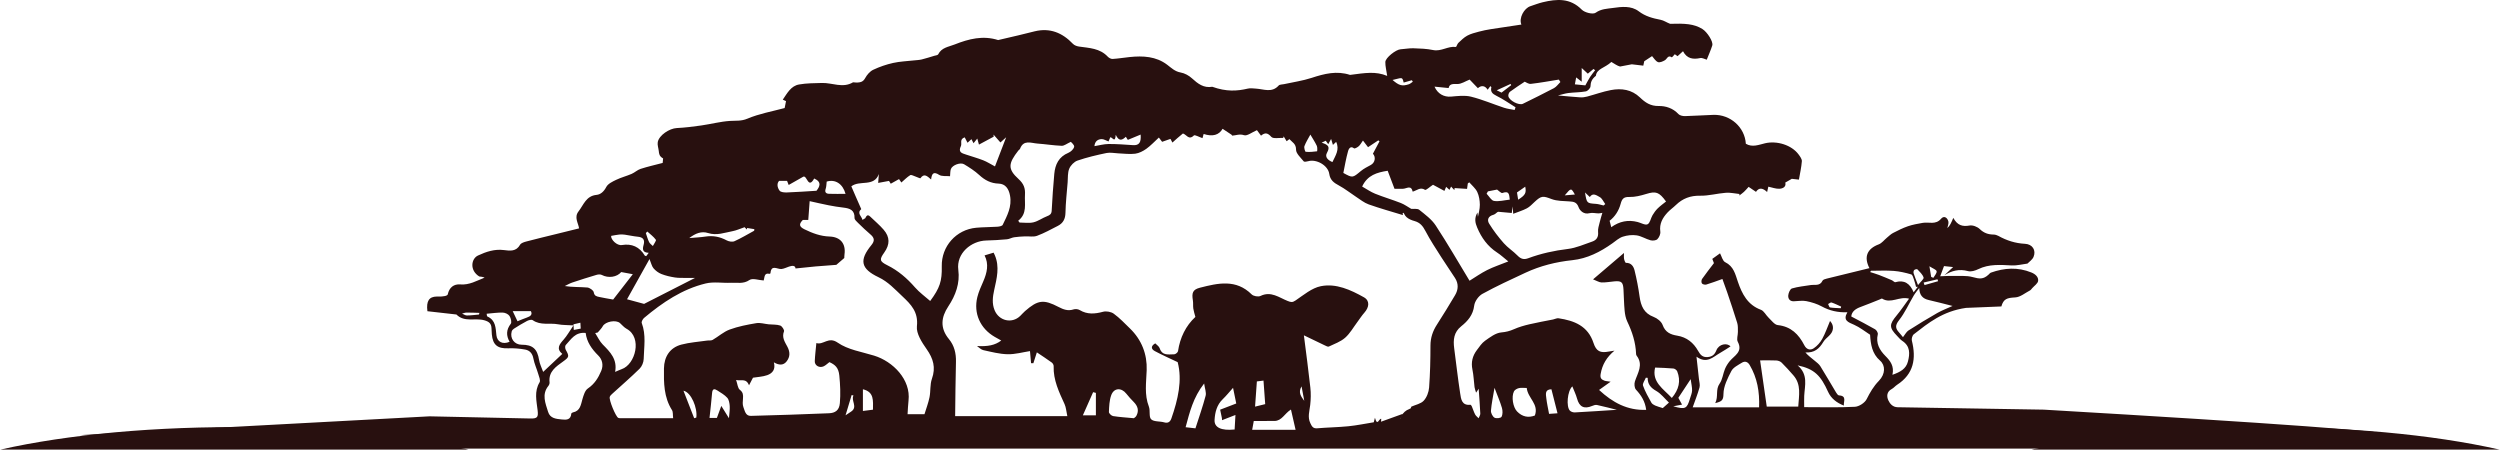 <svg xmlns="http://www.w3.org/2000/svg" width="1557" height="280" viewBox="0 0 1557 280"><g id="Agrupar"><path id="Trazado" fill="#28100f" fill-rule="evenodd" stroke="none" d="M 974.524 121.669 L 980.833 121.146 C 978.481 116.953 978.481 116.953 974.524 121.669 Z M 810.615 240.634 C 808.268 244.578 810.458 247.075 812.299 249.647 L 810.615 240.634 Z M 941.178 53.045 L 940.784 52.273 L 932.165 56.231 L 935.155 57.681 L 941.178 53.045 Z M 1198.597 177.547 L 1207.047 175.136 L 1206.662 173.942 L 1198.035 175.959 L 1198.597 177.547 Z M 357.167 201.985 L 357.35 205.485 L 361.673 204.66 L 361.463 200.98 L 357.166 201.985 Z M 1146.663 190.948 C 1144.673 190.068 1142.72 189.066 1140.668 188.388 C 1140.118 188.206 1139.266 189.009 1138.552 189.36 C 1138.939 190.098 1139.244 191.401 1139.729 191.478 C 1141.94 191.828 1144.203 191.836 1146.449 191.967 C 1146.519 191.627 1146.592 191.287 1146.663 190.947 Z M 1204.085 173.04 C 1204.842 171.663 1206.331 170.17 1206.127 168.942 C 1205.958 167.93 1203.787 167.231 1201.64 165.83 L 1202.729 172.447 L 1204.085 173.04 Z M 298.585 194.866 C 295.904 194.79 293.223 194.652 290.543 194.673 C 289.617 194.68 288.694 195.084 287.77 195.307 C 288.776 195.719 289.783 196.477 290.787 196.473 C 293.293 196.463 295.797 196.106 298.301 195.888 L 298.585 194.866 Z M 949.915 116.262 L 944.783 119.863 L 945.507 124.373 C 950.035 121.487 950.682 120.163 949.915 116.262 Z M 530.4 246.042 L 526.602 258.659 C 528.19 257.599 529.157 256.955 530.122 256.309 C 534.402 253.439 529.811 249.489 531.557 246.31 L 530.4 246.042 Z M 867.275 49.803 C 871.315 53.304 873.231 53.854 877.425 52.476 C 878.334 52.178 879.074 51.436 879.893 50.9 L 879.307 49.96 L 874.196 51.42 C 873.31 47.596 873.233 48.47 867.275 49.803 Z M 402.229 145.173 C 402.884 147.045 403.39 148.999 404.253 150.763 C 404.731 151.742 405.803 152.406 406.608 153.213 C 407.285 151.88 408.849 149.838 408.483 149.339 C 407.036 147.363 404.983 145.871 403.156 144.2 L 402.229 145.172 Z M 1198.009 172.839 C 1197.407 170.903 1195.623 169.311 1194.155 167.748 C 1193.885 167.461 1192.604 167.751 1192.171 168.182 C 1191.769 168.583 1191.618 169.612 1191.806 170.215 C 1192.436 172.24 1193.268 174.199 1194.541 177.547 C 1196.163 175.447 1198.291 173.747 1198.009 172.839 Z M 433.662 260.057 C 434.502 254.074 430.446 244.28 425.662 243.338 L 432.329 260.462 L 433.662 260.057 Z M 319.314 193.77 L 322.3 200.079 C 324.514 199.198 326.283 198.409 328.118 197.784 C 330.384 197.011 331.748 195.924 330.633 193.77 L 319.313 193.77 Z M 985.087 50.887 L 981.634 48.207 L 980.833 52.527 L 987.356 53.174 C 988.555 51.025 989.36 49.389 990.346 47.874 C 991.282 46.434 992.408 45.121 993.45 43.751 L 992.43 42.952 L 988.889 45.878 C 987.721 44.798 986.599 43.758 985.087 42.358 L 985.087 50.888 Z M 999.759 127.082 C 998.622 125.574 997.784 123.492 996.269 122.705 C 994.466 121.768 992.06 119.743 990.129 122.7 C 989.159 121.782 988.317 120.982 987.142 119.867 C 988.242 126.632 988.246 126.575 993.958 126.965 C 995.561 127.075 997.134 127.628 998.72 127.978 C 999.066 127.679 999.412 127.38 999.76 127.082 Z M 812.396 91 C 812.029 91.968 812.786 94.491 813.196 94.534 C 815.538 94.777 817.933 94.53 820.284 94.227 C 820.382 94.215 820.576 91.811 820.119 90.842 C 818.969 88.412 817.471 86.165 816.097 83.817 C 814.862 86.133 813.363 88.453 812.397 91 Z M 925.856 120.646 C 927.382 122.22 928.736 124.859 930.474 125.136 C 933.561 125.627 936.882 124.686 940.276 124.326 C 939.863 121.687 940.301 118.521 935.676 120.182 C 934.942 120.445 933.519 118.836 932.375 118.065 L 926.677 119.193 L 925.857 120.646 Z M 827.232 89.799 L 825.68 87.644 L 823.114 88.85 C 827.056 90.138 828.628 91.258 826.432 95.192 C 824.952 97.842 827.096 99.808 829.835 100.942 C 831.738 96.856 834.433 93.162 832.159 88.339 L 830.15 90.262 L 829.017 86.522 L 827.232 89.799 Z M 682.518 258.659 L 682.518 244.684 L 680.796 244.239 L 674.407 258.659 L 682.518 258.659 Z M 966.225 242.437 C 961.959 242.526 962.781 245.655 963.058 248.122 C 963.404 251.185 964.112 254.202 964.758 257.758 L 970.018 257.391 L 966.225 242.437 Z M 537.417 255.956 L 543.689 255.148 C 543.696 249.591 544.563 244.115 537.417 242.437 L 537.417 255.956 Z M 781.656 253.252 L 787.965 251.693 L 786.908 237.029 L 782.778 237.551 L 781.656 253.251 Z M 514.865 113.096 C 514.665 114.646 514.704 116.212 514.225 117.62 C 513.527 119.674 514.378 120.623 516.337 120.698 C 519.742 120.829 523.157 120.735 526.602 120.735 C 524.871 114.428 520.189 111.471 514.865 113.095 Z M 1042.118 253.035 C 1049.686 255.155 1050.618 254.647 1052.553 248.125 C 1053.036 246.496 1053.779 244.86 1053.829 243.21 C 1053.892 241.179 1053.354 239.13 1052.944 236.128 L 1045.273 247.765 L 1047.573 251.993 C 1045.375 252.413 1043.746 252.723 1042.118 253.035 Z M 928.568 255.742 C 928.451 257.189 929.569 259.404 930.752 260.115 C 931.849 260.775 934.683 260.437 935.154 259.577 C 935.941 258.137 935.913 255.787 935.414 254.079 C 934.291 250.229 932.672 246.539 930.782 241.536 C 929.902 246.865 928.933 251.276 928.569 255.742 Z M 702.406 87.116 C 702.161 86.73 701.684 85.982 701.172 85.174 C 699.018 87.172 696.997 88.436 694.885 83.964 C 694.521 89.6 692.605 85.15 691.471 85.52 L 690.387 88.089 C 688.695 87.474 687.425 86.62 686.169 86.64 C 683.592 86.682 681.862 88.1 681.618 91.026 C 684.621 90.541 687.505 89.706 690.395 89.686 C 695.466 89.651 700.545 90.045 705.613 90.394 C 709.436 90.658 710.794 88.745 710.389 83.816 L 702.406 87.116 Z M 400.855 152.458 C 401.743 149.301 400.462 147.724 397.25 147.43 C 394.554 147.183 391.894 146.549 389.206 146.171 C 388.078 146.012 386.908 145.947 385.778 146.059 C 384.132 146.222 382.505 146.583 380.613 146.903 C 380.34 149.205 384.245 153.116 387.296 152.613 C 393.512 151.585 398.279 153.716 401.602 159.221 C 401.699 159.38 402.042 159.383 402.457 159.521 L 404.032 157.453 C 399.969 157.267 400.109 155.11 400.855 152.458 Z M 1025.031 235.227 C 1024.387 236.887 1022.823 238.849 1023.272 240.151 C 1024.54 243.831 1026.565 247.278 1028.453 250.733 C 1028.887 251.525 1029.893 252.145 1030.777 252.546 C 1032.124 253.157 1033.595 253.508 1035.577 254.153 L 1039.415 250.735 C 1036.702 248.167 1034.488 245.168 1031.495 243.474 C 1028.07 241.535 1026.133 239.257 1026.17 235.323 L 1025.031 235.227 Z M 1164.689 169.425 C 1166.531 170.022 1168.399 170.545 1170.209 171.235 C 1172.907 172.265 1175.573 173.387 1178.232 174.525 C 1179.014 174.861 1179.859 175.905 1180.44 175.739 C 1185.986 174.156 1189.552 176.524 1191.814 182.053 L 1194.431 178.601 L 1193.304 178.652 C 1192.915 177.24 1192.617 175.79 1192.112 174.424 C 1191.642 173.154 1191.176 171.151 1190.318 170.899 C 1186.749 169.849 1183.057 168.999 1179.363 168.718 C 1174.71 168.362 1170.01 168.632 1165.331 168.632 L 1164.689 169.425 Z M 456.294 143.96 C 451.268 144.889 446.396 146.877 440.999 145.134 C 436.939 143.824 433.142 145.284 429.266 148.269 C 433.132 147.927 436.272 147.816 439.352 147.337 C 444.081 146.601 448.363 147.437 452.553 149.694 C 453.905 150.423 456.124 150.808 457.419 150.227 C 461.639 148.333 465.616 145.92 469.686 143.707 L 469.823 142.717 L 465.309 141.99 L 465.117 142.94 L 463.728 141.497 C 460.809 142.487 458.612 143.531 456.294 143.96 Z M 977.71 255.73 C 978.395 256.451 979.76 256.907 980.78 256.853 C 989.808 256.374 998.827 255.753 1006.97 255.231 C 1003.364 254.335 999.004 253.174 994.6 252.221 C 993.672 252.02 992.511 252.419 991.573 252.817 C 986.581 254.941 983.583 253.404 982.17 248.187 C 981.505 245.734 980.345 243.417 979.25 240.634 C 976.123 243.499 975.338 253.239 977.71 255.731 Z M 453.99 260.462 C 454.213 257.407 454.621 255.124 454.468 252.882 C 454.346 251.107 454.002 248.948 452.921 247.738 C 451.249 245.864 448.91 244.583 446.771 243.183 C 445.027 242.041 443.72 241.959 443.491 244.738 C 443.067 249.901 442.437 255.046 441.884 260.286 L 446.478 260.286 L 449.232 252.795 L 453.99 260.462 Z M 738.396 266.075 L 744.523 266.771 C 746.746 259.813 749.08 253.228 750.863 246.486 C 751.394 244.486 750.379 242.042 749.939 238.832 C 743.09 247.568 740.931 256.699 738.396 266.075 Z M 491.19 115.203 L 490.18 112.633 L 485.265 112.633 C 483.805 113.984 483.923 116.646 485.528 118.746 C 486.303 119.762 488.559 119.911 490.125 119.856 C 496.091 119.648 502.05 119.196 508.498 118.806 C 510.406 116.393 512.076 113.412 507.082 111.162 C 503.308 118.022 502.656 109.007 500.295 110.036 L 491.19 115.203 Z M 318.097 201.665 C 318.825 200.722 318.18 198.068 317.311 196.766 C 316.548 195.622 314.603 194.719 313.154 194.68 C 309.882 194.594 306.594 195.108 303.091 195.396 C 303.191 195.798 303.159 196.949 303.563 197.129 C 308.813 199.454 308.673 204.333 309.168 208.817 C 309.616 212.868 313.038 214.751 317.379 212.857 C 315.185 209.005 315.225 205.389 318.097 201.665 Z M 761.011 260.429 C 760.658 258.744 760.306 257.058 759.908 255.148 L 769.94 251.294 L 767.945 241.536 C 765.534 244.219 763.695 246.541 761.561 248.578 C 757.792 252.177 756.711 256.848 756.434 261.483 C 756.146 266.315 760.626 268.321 768.928 267.489 L 769.437 258.443 C 766.235 259.688 763.66 260.69 761.085 261.69 L 761.011 260.43 Z M 806.891 267.672 C 805.877 263.231 804.974 259.277 804.008 255.054 C 799.959 257.561 798.376 262.114 793.742 262.174 C 789.504 262.229 785.265 262.185 780.849 262.185 L 779.854 267.672 L 806.891 267.672 Z M 945.993 241.715 C 944.843 241.991 943.38 242.764 942.894 243.75 C 941.19 247.21 942.319 253.625 944.794 256.216 C 948.079 259.654 951.911 260.313 955.914 258.78 C 958.541 251.636 951.499 247.99 950.85 241.631 C 949.03 241.631 947.442 241.368 945.993 241.715 Z M 1044.573 231.285 C 1044.257 230.481 1043.057 229.587 1042.193 229.506 C 1038.452 229.156 1034.683 229.092 1030.8 228.918 C 1028.615 237.933 1035.894 242.143 1041.218 247.844 C 1045.633 242.594 1046.909 237.246 1044.573 231.285 Z M 707.733 258.98 C 709.486 255.732 708.62 252.921 706.127 250.39 C 704.49 248.73 702.902 247.004 701.461 245.172 C 698.385 241.265 693.738 241.502 692.065 246.152 C 690.898 249.395 690.778 253.084 690.63 256.592 C 690.594 257.436 692.206 258.969 693.227 259.134 C 697.234 259.779 701.308 260.004 706.165 260.462 C 706.398 260.251 707.317 259.752 707.734 258.98 Z M 970.833 49.569 C 965.026 50.495 959.235 51.578 953.399 52.235 C 951.959 52.397 950.371 51.175 949.596 50.877 C 946.365 53.048 943.313 54.976 940.423 57.132 C 939.768 57.62 939.276 58.956 939.393 59.804 C 939.776 62.616 946.044 65.838 948.472 64.629 C 954.922 61.413 961.42 58.291 967.786 54.904 C 969.355 54.069 970.487 52.365 971.82 51.062 L 970.833 49.569 Z M 846.238 91.053 C 845.433 91.761 843.728 92.713 843.322 92.396 C 840.562 90.232 839.657 93.842 839.532 94.291 C 838.319 98.677 837.543 103.187 836.632 107.711 C 842.451 110.908 842.381 110.824 847.502 106.565 C 849.352 105.025 851.572 103.901 853.716 102.76 C 856.372 101.345 857.03 97.846 855.046 95.742 L 859.165 88 L 858.391 87.421 L 852.014 91.667 L 848.846 87.523 C 847.753 89.048 847.163 90.242 846.239 91.053 Z M 598.48 90.89 C 596.552 94.908 599.085 95.395 601.615 96.255 C 605.175 97.465 608.825 98.445 612.32 99.818 C 614.739 100.766 616.96 102.21 619.67 103.644 L 626.64 85.486 L 623.064 88.721 L 618.756 83.816 L 618.873 85.124 L 609.688 90.062 L 608.658 86.293 C 607.879 87.26 607.1 88.226 606.321 89.193 C 605.884 88.353 605.488 87.59 605.011 86.668 L 602.574 88.908 L 600.824 85.535 C 597.407 86.68 599.201 89.389 598.48 90.89 Z M 903.663 60.17 C 907.81 59.813 912.207 59.23 916.139 60.206 C 923.148 61.944 929.866 64.846 936.752 67.12 C 938.863 67.816 941.125 68.05 943.317 68.496 L 943.881 66.823 C 939.931 64.4 936.123 61.68 931.979 59.663 C 929.439 58.423 928.156 57.167 928.821 54.326 C 928.851 54.196 928.512 53.978 928.187 53.634 L 926.499 55.905 C 924.929 53.231 922.507 53.005 920.43 54.92 L 915.296 49.57 C 912.628 50.598 910.091 52.391 907.606 52.32 C 904.717 52.237 902.679 52.227 902.206 54.836 L 893.411 53.959 C 895.36 58.425 899.299 60.544 903.663 60.169 Z M 394.118 170.775 L 386.883 169.435 C 384.27 172.579 378.978 173.445 374.729 171.207 C 373.869 170.754 372.489 170.897 371.475 171.197 C 366.419 172.696 361.39 174.285 356.39 175.963 C 354.783 176.503 353.3 177.411 351.759 178.15 C 356.612 178.915 361.209 178.667 365.753 179.056 C 367.241 179.184 369.576 180.8 369.784 182.03 C 370.184 184.388 371.638 184.6 373.194 184.948 C 375.824 185.538 378.497 185.945 381.871 186.559 L 394.118 170.775 Z M 1191.896 184.034 C 1188.838 189.173 1186.397 194.784 1182.731 199.421 C 1180.241 202.571 1180.369 204.472 1182.726 207.046 C 1183.683 208.091 1184.54 209.23 1185.168 209.992 C 1186.516 208.302 1187.295 206.643 1188.598 205.811 C 1194.507 202.035 1200.501 198.381 1206.594 194.913 C 1209.58 193.213 1212.845 192.012 1216.06 190.55 C 1210.916 189.262 1206.139 187.972 1201.316 186.887 C 1197.332 185.991 1195.413 183.747 1195.312 179.349 C 1194.165 180.906 1192.88 182.379 1191.896 184.034 Z M 1019.926 138.264 C 1022.032 138.807 1024.639 140.395 1026.095 139.678 C 1027.676 138.899 1028.069 135.925 1029.192 134.031 C 1030.1 132.5 1031.177 131.005 1032.446 129.759 C 1034.076 128.161 1035.972 126.829 1037.612 125.497 C 1033.246 119.474 1031.224 118.979 1025.279 120.794 C 1021.875 121.832 1018.239 122.779 1014.741 122.675 C 1011.159 122.567 1010.172 123.883 1009.341 126.955 C 1008.191 131.197 1005.842 134.91 1002.463 137.493 L 1003.49 141.497 C 1008.655 137.788 1014.063 136.752 1019.925 138.263 Z M 427.668 173.084 C 425.221 173.035 422.738 173.189 420.338 172.812 C 417.468 172.362 414.568 171.705 411.878 170.642 C 410.048 169.919 408.282 168.578 406.993 167.077 C 405.923 165.828 405.59 163.945 404.511 161.324 L 390.513 186.381 L 401.14 189.263 L 432.871 173.09 C 430.776 173.09 429.221 173.117 427.668 173.085 Z M 370.685 207.425 C 372.23 209.825 373.419 212.572 375.39 214.557 C 380.038 219.241 384.589 223.794 383.097 231.622 C 384.837 230.886 385.972 230.325 387.159 229.92 C 395.753 226.99 400.163 210.167 390.251 204.778 C 388.695 203.931 387.486 202.448 386.141 201.234 C 383.629 198.967 376.976 200.258 375.406 203.162 C 374.624 204.609 373.328 205.783 372.264 207.081 L 370.685 207.425 Z M 1119.943 253.252 C 1120.378 246.308 1121.969 239.55 1116.939 233.782 C 1114.562 231.057 1112.147 228.352 1109.569 225.818 C 1108.786 225.048 1107.415 224.563 1106.286 224.507 C 1102.899 224.337 1099.498 224.446 1096.193 224.446 L 1100.335 253.252 L 1119.943 253.252 Z M 350.997 211.542 C 353.106 209.177 354.664 206.316 357.167 202.65 C 353.227 202.4 350.356 202.508 347.606 201.98 C 342.363 200.97 336.676 202.857 331.761 199.394 C 331.035 198.883 329.261 199.366 328.231 199.898 C 325.419 201.355 322.723 203.046 320.038 204.734 C 319.454 205.102 318.864 205.781 318.685 206.429 C 317.475 210.813 320.424 214.698 324.864 214.689 C 331.798 214.676 334.65 217.329 335.749 224.236 C 336.129 226.626 337.314 228.886 338.279 231.622 L 350.188 220.423 C 346.279 217.099 348.391 214.464 350.997 211.543 Z M 1188.259 225.154 C 1189.523 220.225 1189.739 215.585 1184.732 212.294 C 1183.551 211.517 1182.618 210.351 1181.62 209.317 C 1176.469 203.984 1176.522 202.12 1181.264 196.412 C 1184.017 193.098 1186.408 189.484 1188.957 186.01 C 1182.867 184.327 1177.674 189.414 1172.202 185.987 C 1171.934 185.819 1171.258 186.269 1170.782 186.457 C 1166.797 188.028 1162.847 189.692 1158.822 191.154 C 1155.56 192.337 1153.215 194.103 1152.972 197.107 C 1158.317 199.943 1163.146 202.387 1167.825 205.09 C 1168.722 205.609 1169.705 207.303 1169.495 208.184 C 1168.161 213.801 1170.572 218.011 1174.268 221.734 C 1177.328 224.816 1179.815 228.039 1178.604 233.424 C 1183.532 231.696 1187.082 229.739 1188.259 225.154 Z M 634.966 138.598 C 637.871 138.598 640.903 139.118 643.648 138.458 C 646.602 137.745 649.22 135.748 652.116 134.654 C 653.9 133.981 654.875 133.274 654.989 131.209 C 655.413 123.557 655.898 115.903 656.609 108.273 C 657.154 102.43 659.415 97.624 665.405 95.16 C 666.932 94.532 668.714 92.852 668.984 91.4 C 669.194 90.269 667.241 88.74 666.934 88.323 C 664.384 89.485 662.781 90.861 661.234 90.802 C 656.184 90.608 651.161 89.77 646.11 89.413 C 642.168 89.134 637.49 86.839 635.293 92.623 C 635.123 93.07 634.545 93.347 634.227 93.757 C 627.945 101.833 627.435 105.214 634.393 111.543 C 637.593 114.453 638.611 117.256 638.356 121.305 C 637.999 126.956 639.897 133.001 634.134 137.479 L 634.966 138.599 Z M 352.322 214.908 C 351.814 215.44 351.925 217.118 352.375 217.913 C 354.644 221.925 354.449 222.422 350.837 225.038 C 346.374 228.272 341.472 231.364 342.272 238.138 C 342.354 238.833 342.007 239.746 341.552 240.31 C 337.232 245.672 339.712 251.144 341.352 256.51 C 342.608 260.614 346.382 260.882 349.867 261.243 C 352.657 261.533 355.464 261.613 355.795 257.66 C 355.819 257.36 356.391 256.933 356.765 256.861 C 361.449 255.958 361.718 252.066 362.77 248.503 C 363.464 246.15 364.323 243.169 366.117 241.953 C 370.25 239.151 372.587 235.4 374.428 231.033 C 375.966 227.385 375.085 223.874 372.633 221.45 C 368.52 217.382 365.43 212.992 364.753 207.355 C 358.168 206.666 355.631 211.439 352.322 214.907 Z M 995.566 132.9 C 993.672 132.881 991.659 132.308 989.911 132.78 C 986.326 133.745 983.881 131.057 983.185 129.142 C 981.97 125.79 980.045 125.621 977.341 125.432 C 973.653 125.172 969.735 125.264 966.367 123.991 C 960.997 121.961 960.036 121.737 955.724 125.775 C 954.212 127.191 952.741 128.788 950.955 129.734 C 948.391 131.094 945.555 131.932 942.436 133.149 C 942.239 130.804 942.142 129.634 942.05 128.554 L 941.524 132.65 L 933.068 131.893 C 932.337 131.988 931.386 133.442 930.15 133.758 C 926.866 134.598 925.983 136.909 927.428 139.262 C 930.081 143.579 933.207 147.662 936.561 151.459 C 939.107 154.339 942.479 156.462 945.174 159.229 C 947.174 161.281 949.064 161.836 951.736 160.845 C 959.746 157.875 967.986 156.072 976.504 155.045 C 981.654 154.425 986.625 152.155 991.62 150.457 C 994.352 149.529 995.6 147.622 995.28 144.45 C 995.086 142.525 995.81 140.477 996.27 138.521 C 996.769 136.417 997.44 134.356 997.957 132.554 C 997.057 132.692 996.31 132.907 995.567 132.9 Z M 883.901 130.66 C 887.576 133.627 891.63 136.57 894.159 140.428 C 901.609 151.788 908.399 163.584 915.224 174.842 C 918.725 172.69 922.314 170.146 926.198 168.191 C 930.071 166.241 934.241 164.879 939.375 162.821 C 936.663 160.646 934.66 158.751 932.385 157.273 C 926.51 153.453 922.64 148.063 919.998 141.746 C 918.864 139.033 917.978 136.093 920.158 132.347 L 920.461 135.055 C 920.805 133.053 921.669 130.286 921.646 127.527 C 921.624 124.841 921.164 121.942 920.03 119.547 C 918.953 117.271 916.754 115.528 915.048 113.551 L 914.15 114.254 C 914 115.351 913.847 116.448 913.682 117.637 L 905.935 117.137 L 905.76 118.383 L 903.738 116.204 L 902.738 118.241 L 900.658 116.367 L 899.581 118.898 L 892.473 115.068 C 890.419 116.42 888.109 118.624 887.499 118.225 C 884.566 116.308 882.527 118.593 879.835 119.363 C 878.849 114.929 875.973 117.567 873.711 117.568 L 868.495 117.568 C 867.068 113.807 865.608 109.953 864.241 106.347 C 857.571 107.412 851.681 109.037 848.349 116.172 C 851.121 117.737 853.637 119.527 856.422 120.646 C 861.682 122.759 867.146 124.364 872.427 126.431 C 874.715 127.327 876.76 128.843 878.907 130.073 C 880.634 130.234 882.807 129.777 883.901 130.659 Z M 418.513 255.405 C 413.413 247.374 413.377 238.455 413.512 229.452 C 413.622 222.102 417.256 216.505 424.322 214.626 C 429.535 213.24 435.027 212.891 440.399 212.104 C 441.542 211.936 442.904 212.224 443.817 211.697 C 447.415 209.622 450.629 206.641 454.443 205.24 C 459.749 203.29 465.423 202.2 471.025 201.262 C 473.498 200.848 476.182 201.739 478.775 201.989 C 481.173 202.221 483.701 202.009 485.923 202.744 C 487.046 203.114 488.6 205.535 488.273 206.358 C 486.736 210.223 488.943 213.155 490.431 216.035 C 492.147 219.36 492.075 222.245 489.947 225.021 C 487.932 227.649 485.191 227.575 481.964 225.656 C 483.184 230.153 481 232.539 477.786 233.666 C 474.936 234.665 471.77 234.767 468.954 235.23 L 466.49 239.972 C 464.69 235.302 461.454 237.446 458.448 236.636 C 459.328 239.16 459.444 241.746 460.767 242.763 C 462.856 244.369 462.883 245.999 462.735 248.138 C 462.61 249.941 462.354 251.948 462.982 253.538 C 463.864 255.764 464.262 259.094 467.616 259.006 C 483.858 258.583 500.099 258.056 516.332 257.373 C 520.036 257.217 522.673 255.656 523.062 251.103 C 523.557 245.308 523.301 239.717 522.732 233.915 C 522.244 228.93 520.102 227.149 516.556 225.527 C 515.279 226.483 514.259 227.526 513.022 228.117 C 510.366 229.387 507.338 227.692 507.444 224.944 C 507.589 221.271 508.068 217.612 508.429 213.661 C 512.813 215.063 515.934 209.373 521.703 213.391 C 528.059 217.817 536.661 219.111 544.373 221.481 C 556.176 225.109 567.36 236.451 565.827 249.512 C 565.505 252.25 565.435 255.016 565.235 257.972 L 575.762 257.972 C 576.83 254.46 578.181 250.976 578.908 247.365 C 579.668 243.595 579.137 239.455 580.398 235.915 C 582.892 228.905 581.263 223.345 577.118 217.456 C 574.155 213.246 570.57 207.736 571.051 203.208 C 571.998 194.302 567.454 189.666 561.931 184.479 C 557.294 180.127 553.131 175.499 547.166 172.665 C 536.048 167.385 534.99 162.054 542.739 152.598 C 544.876 149.989 544.616 148.127 542.159 146.04 C 539.473 143.757 536.922 141.31 534.401 138.84 C 533.494 137.952 532.169 136.773 532.201 135.765 C 532.363 130.762 529.215 129.754 525.263 129.295 C 522.199 128.937 519.151 128.458 516.125 127.86 C 511.969 127.04 507.845 126.062 504.259 125.273 L 503.391 136.988 L 499.991 136.988 C 497.447 139.577 497.663 141.176 501.038 142.818 C 506.028 145.248 511.007 147.128 516.641 147.31 C 523.425 147.53 526.858 151.79 525.959 158.34 C 525.803 159.475 525.837 160.637 525.834 160.68 L 520.86 164.949 C 516.34 165.29 512.165 165.563 507.997 165.933 C 503.874 166.299 499.76 166.762 495.462 167.2 C 495.252 165.233 493.458 165.362 491.432 166.025 C 489.852 166.541 488.31 167.373 486.698 167.536 C 484.122 167.796 480.322 164.483 479.844 170.183 C 479.832 170.323 479.404 170.573 479.224 170.532 C 475.821 169.746 476.274 172.692 475.627 174.684 C 472.489 174.49 468.689 173.068 466.773 174.386 C 462.92 177.034 459.117 175.905 455.303 176.106 C 450.038 176.383 444.522 175.326 439.523 176.534 C 424.842 180.083 412.576 188.411 401.147 197.989 C 400.307 198.693 399.384 200.399 399.684 201.193 C 402.461 208.551 401.094 216.113 400.892 223.575 C 400.836 225.645 399.799 228.188 398.338 229.628 C 392.883 235.003 387.058 240.001 381.395 245.168 C 380.753 245.752 380.005 246.422 379.755 247.198 C 379.158 249.042 383.437 259.414 385.04 260.246 C 385.469 260.47 386.053 260.451 386.565 260.452 C 397.21 260.463 407.853 260.461 419.231 260.461 C 418.969 258.378 419.251 256.568 418.513 255.405 Z M 664.733 259.182 C 664.058 256.106 663.941 253.722 663.02 251.705 C 659.558 244.131 655.925 236.659 656.214 228.008 C 656.238 227.264 655.653 226.232 655.027 225.776 C 652.135 223.673 649.127 221.726 645.753 219.447 L 643.578 226.215 L 642.146 226.178 C 641.923 223.672 641.7 221.166 641.476 218.66 C 637.094 219.333 632.326 220.71 627.586 220.616 C 622.503 220.516 617.416 219.169 612.397 218.066 C 610.963 217.751 609.76 216.391 608.451 215.51 C 615.197 215.865 619.684 215.056 623.569 212.072 C 622.169 211.29 620.835 210.567 619.521 209.809 C 610.476 204.597 606.205 195.123 608.682 185.044 C 609.51 181.678 611.001 178.454 612.39 175.251 C 614.714 169.895 615.979 164.511 613.2 159.063 L 618.821 157.354 C 618.929 157.582 619.259 158.226 619.547 158.889 C 622.71 166.183 620.766 173.392 619.185 180.609 C 618.262 184.821 617.706 188.989 619.43 193.194 C 622.17 199.879 630.218 201.749 635.36 196.791 C 636.39 195.799 637.313 194.691 638.387 193.752 C 646.415 186.739 649.981 186.324 659.345 191.219 C 662.27 192.748 665.204 193.841 668.642 192.689 C 669.744 192.319 671.398 192.494 672.392 193.092 C 677.129 195.942 681.855 195.569 686.965 194.174 C 688.983 193.624 691.977 194.158 693.663 195.382 C 697.32 198.035 700.475 201.397 703.738 204.568 C 711.048 211.671 714.501 220.608 714.155 230.528 C 713.887 238.209 712.618 245.751 715.528 253.262 C 716.49 255.745 715.396 259.615 716.938 261.122 C 718.639 262.782 722.351 262.249 725.075 263.049 C 727.63 263.8 728.878 262.503 729.548 260.585 C 733.671 248.783 736.431 236.813 733.451 225.542 C 728.276 223.07 723.641 221.054 719.211 218.658 C 716.892 217.404 716.586 215.521 719.499 213.841 C 720.429 214.836 721.855 215.703 722.259 216.911 C 723.868 221.723 727.836 220.652 731.267 220.661 C 732.095 220.664 733.545 219.497 733.663 218.711 C 734.937 210.23 738.487 202.945 744.48 197.381 C 743.964 195.359 743.417 193.777 743.186 192.15 C 742.95 190.489 743.201 188.755 742.928 187.104 C 742.15 182.403 742.773 180.349 747.383 179.171 C 758.539 176.321 769.823 173.688 779.545 183.358 C 780.661 184.468 783.649 185 785.041 184.318 C 791.583 181.118 796.629 185.357 801.952 187.441 C 804.073 188.271 804.91 188.448 806.871 187.125 C 811.894 183.737 816.99 179.351 822.629 178.232 C 832.15 176.34 841.2 180.536 849.439 185.142 C 853.234 187.262 852.767 191.335 849.754 194.705 C 848.126 196.527 846.816 198.628 845.344 200.589 C 842.86 203.897 840.789 207.68 837.742 210.352 C 834.922 212.825 831.084 214.178 827.602 215.834 C 827.025 216.109 825.933 215.501 825.158 215.135 C 821.124 213.232 817.115 211.275 812.061 208.836 C 813.495 220.246 814.941 230.817 816.091 241.42 C 816.475 244.978 816.409 248.651 815.999 252.209 C 815.559 256.025 814.245 259.779 816.078 263.539 C 816.92 265.269 817.608 266.979 820.266 266.749 C 826.75 266.185 833.282 266.123 839.756 265.473 C 845.016 264.945 850.22 263.857 855.591 262.994 L 856.311 260.184 C 857.876 265.942 858.818 260.406 860.254 260.86 L 860.097 262.644 L 873.445 257.82 L 873.832 258.651 C 873.342 259.222 872.854 259.795 872.188 260.573 L 875.918 261.179 L 878.981 253.259 C 881.575 252.097 884.871 251.511 886.689 249.557 C 888.595 247.509 889.835 244.203 890.048 241.35 C 890.694 232.671 890.882 223.944 890.891 215.236 C 890.896 210.336 892.341 206.147 894.967 202.102 C 898.851 196.116 902.533 189.995 906.196 183.869 C 908.29 180.368 908.456 176.694 906.21 173.178 C 903.417 168.804 900.414 164.563 897.637 160.178 C 894.244 154.823 890.719 149.52 887.788 143.915 C 886.171 140.822 884.451 138.625 880.959 137.665 C 877.113 136.608 873.783 134.709 873.907 129.875 C 873.907 129.866 873.191 129.84 872.632 129.813 L 873.792 133.975 C 866.629 131.775 859.446 129.797 852.445 127.309 C 849.595 126.298 847.103 124.239 844.516 122.552 C 840.982 120.249 837.669 117.558 833.97 115.574 C 830.814 113.881 828.427 112.243 827.861 108.279 C 827.106 102.982 819.832 98.909 814.764 100.4 C 813.858 100.666 812.306 100.936 811.946 100.488 C 810.089 98.178 807.149 95.622 807.176 93.178 C 807.215 89.486 804.741 88.568 803.024 86.638 L 801.324 87.96 L 799.46 84.91 L 799.174 85.91 C 796.625 85.755 792.961 86.583 791.764 85.234 C 789.452 82.624 787.812 82.467 785.358 84.487 L 782.823 81.066 C 779.648 82.416 776.721 84.832 774.805 84.199 C 771.98 83.266 769.867 84.322 767.449 84.476 C 767.307 84.486 767.181 84.026 766.977 83.889 C 765.135 82.649 763.277 81.433 761.425 80.21 C 759.221 84.146 755.147 85.259 749.633 83.433 L 748.907 86.038 C 746.837 85.351 744.119 83.792 743.543 84.368 C 740.343 87.562 738.908 83.718 736.726 83.13 C 734.179 85.182 732.221 86.945 730.176 88.786 L 728.956 86.5 L 723.77 88.32 L 721.748 85.66 C 718.996 88.182 716.684 90.713 713.955 92.665 C 711.919 94.121 709.419 95.418 706.991 95.728 C 703.554 96.167 699.991 95.638 696.483 95.51 C 694.019 95.42 691.453 94.815 689.114 95.3 C 683.029 96.564 676.941 98 671.074 100.009 C 668.967 100.731 666.776 102.997 665.914 105.087 C 664.868 107.622 665.154 110.715 664.927 113.571 C 664.424 119.879 663.707 126.186 663.575 132.504 C 663.494 136.347 662.115 139.001 658.814 140.682 C 654.546 142.854 650.332 145.218 645.86 146.867 C 643.608 147.697 640.835 147.087 638.303 147.213 C 636.055 147.325 633.795 147.436 631.576 147.775 C 630.066 148.005 628.641 148.891 627.138 149.027 C 622.871 149.413 618.587 149.691 614.304 149.784 C 604.854 149.992 595.494 157.781 596.834 168.061 C 597.924 176.438 595.167 183.919 590.584 190.84 C 586.037 197.709 585.394 204.42 591.014 211.206 C 594.357 215.243 595.509 220.113 595.369 225.406 C 595.076 236.51 595.024 247.621 594.867 259.182 L 664.732 259.182 Z M 537.147 136.946 L 538.857 135.929 C 539.562 134.605 540.219 133.19 541.954 134.879 C 544.75 137.599 547.786 140.108 550.324 143.054 C 554.32 147.694 554.282 152.258 550.703 157.289 C 547.632 161.605 547.722 162.76 552.646 165.205 C 559.421 168.569 564.912 173.313 569.86 178.984 C 572.62 182.148 576.133 184.647 579.324 187.46 C 585.332 179.35 586.728 175.086 586.534 165.868 C 586.272 153.42 595.463 143.016 607.943 141.843 C 612.321 141.432 616.742 141.508 621.133 141.206 C 622.306 141.126 624.115 140.803 624.487 140.032 C 627.253 134.296 630.344 128.722 629.032 121.752 C 628.239 117.534 626.166 114.472 621.947 114.349 C 617.173 114.209 613.389 112.249 609.884 109.01 C 607.068 106.409 603.75 104.295 600.45 102.31 C 598.147 100.925 593.131 102.825 592.226 105.249 C 591.755 106.512 591.873 107.997 591.686 109.75 C 589.252 109.5 586.575 109.977 584.887 108.894 C 581.394 106.653 580.312 108.055 579.893 111.784 C 577.575 109.806 575.606 107.63 573.248 110.991 C 573.071 111.244 571.226 110.278 570.139 109.93 C 569.039 109.579 567.551 108.68 566.879 109.092 C 564.911 110.295 563.265 112.03 561.366 113.666 L 559.917 111.536 L 554.765 114.424 L 553.676 112.671 L 546.933 113.924 L 547.341 108.387 C 544.345 116.657 535.466 111.975 530.206 116.047 C 531.144 118.224 532.003 120.237 532.878 122.242 C 534.041 124.905 535.216 127.563 536.386 130.223 C 533.447 132.83 536.729 134.723 537.146 136.946 Z M 1272.837 279.384 C 936.07 279.388 599.302 279.388 262.534 279.388 L 50 270.983 C 51.943 270.983 266.003 259.257 267.528 259.289 C 288.483 259.741 309.438 260.222 330.394 260.643 C 334.716 260.73 335.317 259.759 334.836 255.583 C 334.16 249.72 332.594 243.823 336.056 238.088 C 336.766 236.911 335.684 234.518 335.173 232.762 C 334.246 229.574 332.79 226.506 332.185 223.27 C 331.591 220.095 329.875 218.201 327.022 217.696 C 323.608 217.091 320.07 216.777 316.612 216.926 C 309.933 217.216 306.903 214.853 306.314 208.24 C 306.198 206.946 306.149 205.646 306.098 204.347 C 305.983 201.431 304.458 200.269 301.618 199.466 C 295.906 197.851 289.236 200.923 284.256 195.871 C 277.135 195.061 271.536 194.43 266.19 193.827 C 265.368 187.406 267.305 184.745 272.011 184.684 C 276.701 184.854 278.692 184.146 278.873 183.306 C 279.808 178.95 282.721 176.812 286.627 177.138 C 292.297 177.613 296.827 174.859 301.801 172.917 C 300.69 172.4 299.581 172.328 298.48 172.191 C 292.34 168.381 293.443 161.103 297.703 159.129 C 302.766 156.783 308.026 154.975 313.869 155.747 C 317.597 156.24 321.478 156.764 323.909 152.425 C 324.529 151.319 326.481 150.751 327.935 150.365 C 333.873 148.787 339.854 147.375 345.819 145.901 L 360.649 142.234 C 360.167 138.881 357.412 135.368 360.328 131.624 C 363.478 127.58 365.002 121.996 371.548 121.37 C 374.126 121.124 376.141 119.224 377.593 116.447 C 378.653 114.42 381.476 113.098 383.769 111.992 C 386.847 110.508 390.222 109.655 393.369 108.299 C 395.323 107.457 396.974 105.82 398.965 105.178 C 403.362 103.76 407.888 102.746 412.71 101.475 L 412.985 98.665 C 410.543 97.324 410.458 95.709 410.286 94.102 C 410.084 92.209 409.315 90.227 409.66 88.452 C 410.493 84.182 416.975 79.967 421.482 79.752 C 426.622 79.506 431.754 78.855 436.854 78.126 C 442.821 77.272 448.719 75.683 454.704 75.307 C 458.377 75.076 461.634 75.535 465.496 73.899 C 472.845 70.784 480.921 69.389 488.68 67.284 L 489.532 62.981 L 487.515 62.065 C 490.305 58.002 492.608 53.498 497.658 52.61 C 502.328 51.79 507.163 51.807 511.931 51.673 C 518.371 51.492 524.882 55.106 531.287 51.255 C 536.002 51.768 537.557 50.935 538.85 48.602 C 539.98 46.562 541.79 44.434 543.83 43.464 C 547.8 41.586 551.966 40.156 556.252 39.199 C 560.502 38.249 564.935 38.112 569.287 37.616 C 570.88 37.434 572.51 37.4 574.057 37.024 C 576.693 36.381 579.28 35.532 581.882 34.748 C 582.72 34.495 584.006 34.414 584.293 33.85 C 586.461 29.578 590.629 29.244 594.506 27.713 C 603.411 24.196 612.168 21.951 621.646 24.948 C 631.244 22.84 637.821 21.098 644.432 19.5 C 653.946 17.2 661.665 20.407 668.235 27.315 C 669.121 28.245 670.684 28.803 672.012 28.995 C 678.394 29.921 684.999 30.028 689.896 35.281 C 690.618 36.056 691.93 36.772 692.921 36.713 C 696.482 36.5 700.018 35.893 703.573 35.526 C 711.849 34.67 720.01 35.079 726.899 40.31 C 729.564 42.333 731.729 44.523 735.307 45.15 C 737.804 45.588 740.433 47.032 742.331 48.766 C 746.009 52.125 749.632 54.965 755.008 54.043 C 763.821 57.199 770.441 56.753 777.158 55.179 C 778.749 54.805 780.514 55.095 782.192 55.189 C 787.021 55.462 792.101 58.009 796.342 53.275 C 796.978 52.566 798.522 52.663 799.652 52.413 C 805.413 51.138 811.325 50.324 816.905 48.491 C 824.8 45.897 832.551 43.936 840.789 46.648 C 850.321 45.42 856.755 44.278 863.946 47.272 C 863.444 43.806 862.733 41.21 862.788 38.63 C 862.846 35.944 869.406 30.857 872.266 30.694 C 874.928 30.542 877.59 29.98 880.238 30.063 C 884.352 30.193 888.535 30.331 892.542 31.168 C 897.572 32.22 901.792 28.591 906.692 29.25 C 907.079 29.302 907.532 27.403 908.252 26.728 C 909.997 25.091 911.742 23.32 913.812 22.204 C 916.039 21.004 918.602 20.372 921.077 19.707 C 923.56 19.039 926.097 18.54 928.637 18.137 C 934.847 17.15 941.07 16.261 947.52 15.297 C 945.794 11.259 949.223 5.135 953.084 3.872 C 955.664 3.027 958.205 2.014 960.838 1.39 C 969.563 -0.678 977.866 -1.35 985.104 5.993 C 986.946 7.861 992.084 9.133 993.768 7.937 C 997.218 5.488 1000.81 5.487 1004.388 4.974 C 1009.927 4.18 1015.9 3.464 1020.597 7.029 C 1024.775 10.201 1029.275 11.367 1034.142 12.309 C 1036.225 12.712 1038.106 14.081 1040.145 14.828 C 1049.292 14.55 1054.985 14.807 1060.231 18.056 C 1063.258 19.932 1067.149 25.975 1066.401 28.324 C 1065.448 31.316 1064.142 34.197 1062.965 37.186 C 1061.74 36.848 1060.194 35.893 1058.905 36.164 C 1054.397 37.109 1050.646 36.592 1048.178 31.898 C 1047.048 32.926 1045.918 33.954 1044.789 34.983 L 1043.059 33.767 C 1042.402 34.483 1041.349 35.8 1041.243 35.727 C 1038.753 34.024 1038.285 36.69 1036.913 37.505 C 1035.626 38.271 1033.667 39.142 1032.557 38.667 C 1031.017 38.007 1029.994 36.134 1028.903 34.947 L 1024.032 38.145 L 1023.452 40.888 L 1016.282 40.045 L 1008.974 41.433 C 1007.257 41.051 1005.488 39.67 1003.556 38.582 C 999.448 42.406 994.42 42.755 993.917 47.222 C 991.315 49.269 990.645 51.23 990.557 53.806 C 990.519 54.919 988.825 56.697 987.651 56.914 C 984.098 57.569 980.419 57.497 976.816 57.931 C 974.748 58.181 972.731 58.865 970.286 59.45 C 975.363 59.896 979.782 60.353 984.212 60.633 C 985.613 60.722 987.088 60.503 988.453 60.143 C 993.409 58.829 998.266 57.047 1003.284 56.093 C 1009.88 54.838 1016.236 55.771 1021.348 60.678 C 1024.648 63.848 1027.912 66.106 1033.005 66.018 C 1037.417 65.942 1041.935 67.374 1045.316 71.026 C 1046.172 71.949 1048.027 72.341 1049.408 72.312 C 1055.326 72.182 1061.236 71.718 1067.153 71.536 C 1077.663 71.215 1086.683 79.244 1087.308 89.536 C 1091.351 91.945 1095.452 90.136 1099.296 89.229 C 1106.586 87.509 1115.832 90.249 1120.214 96.27 C 1121.116 97.51 1122.291 99.084 1122.194 100.42 C 1121.919 104.173 1121.046 107.881 1120.364 111.875 L 1115.931 111.366 C 1114.5 112.193 1113.314 112.876 1111.881 113.703 C 1112.582 116.305 1110.398 117.452 1108.239 117.56 C 1105.959 117.673 1103.627 116.73 1101.321 116.251 C 1101.051 117.445 1100.839 118.373 1100.563 119.589 C 1097.923 117.106 1095.537 116.562 1093.628 119.485 L 1089.047 116.377 C 1087.9 117.617 1087.065 118.635 1086.107 119.52 C 1085.212 120.35 1084.186 121.037 1083.217 121.787 L 1083.35 120.821 C 1080.525 120.538 1077.67 119.851 1074.88 120.058 C 1069.518 120.456 1064.18 121.988 1058.854 121.888 C 1052.791 121.773 1047.962 123.587 1043.733 127.694 C 1042.053 129.326 1040.083 130.673 1038.5 132.385 C 1035.443 135.695 1033.365 139.354 1034.046 144.25 C 1034.256 145.752 1033.326 147.843 1032.212 148.957 C 1031.367 149.802 1029.275 150.006 1027.964 149.652 C 1025.008 148.856 1022.268 147.028 1019.297 146.582 C 1016.515 146.164 1013.4 146.527 1010.707 147.4 C 1008.326 148.172 1006.279 150.055 1004.165 151.56 C 996.64 156.917 988.499 161.062 979.272 162.036 C 969.082 163.112 959.344 165.534 950.094 169.837 C 941.057 174.041 931.982 178.215 923.258 183.01 C 920.855 184.33 918.456 187.679 918.128 190.353 C 917.413 196.168 914.158 199.927 910.071 203.183 C 905.429 206.883 904.976 211.609 905.669 216.878 C 906.901 226.254 907.952 235.658 909.396 245.002 C 909.929 248.447 910.322 252.687 915.746 252.085 C 916.011 252.055 916.466 252.667 916.636 253.065 C 917.35 254.735 917.868 256.498 918.701 258.1 C 919.181 259.023 920.131 259.701 920.869 260.489 C 921.242 259.518 921.972 258.531 921.929 257.579 C 921.704 252.511 921.286 247.454 920.919 242.146 L 919.297 244.55 C 918.863 243.03 918.467 242.101 918.345 241.137 C 917.881 237.485 917.779 233.766 917.03 230.179 C 916.075 225.607 917.075 221.646 919.787 218.049 C 921.349 215.977 922.847 213.659 924.907 212.209 C 928.015 210.019 931.489 207.339 934.994 207.037 C 937.936 206.783 940.314 206.173 942.914 205.017 C 945.961 203.662 949.238 202.736 952.494 201.967 C 957.385 200.812 962.348 199.964 967.274 198.967 C 968.413 198.737 969.591 198.057 970.657 198.217 C 980.459 199.685 988.96 202.972 992.439 213.61 C 994.134 218.791 996.669 219.983 1001.93 218.95 C 1003.109 218.718 1004.304 218.572 1005.491 218.387 C 1000.716 222.367 997.858 226.987 996.861 233.01 C 996.446 235.514 997.404 236.371 999.205 237.057 C 1000.1 237.398 1001.125 237.402 1003.095 237.722 C 1000.33 239.697 998.324 241.132 995.904 242.862 C 1004.43 250.776 1013.62 255.707 1025.238 255.256 C 1024.588 249.989 1022.16 246.192 1018.876 242.663 C 1017.903 241.617 1017.718 239.078 1018.209 237.56 C 1019.934 232.229 1023.659 227.158 1019.252 221.446 C 1019.033 221.164 1018.962 220.713 1018.948 220.336 C 1018.68 213.209 1016.52 206.636 1013.467 200.248 C 1012.486 198.194 1012.037 195.78 1011.82 193.485 C 1011.404 189.083 1011.354 184.648 1011.103 180.229 C 1010.847 175.747 1009.836 174.849 1005.529 175.222 C 1002.835 175.455 1000.139 175.989 997.457 175.91 C 995.936 175.866 994.443 174.858 992.152 173.985 C 998.968 168.168 1004.893 163.11 1011.419 157.542 C 1011.419 158.745 1011.266 160.016 1011.469 161.227 C 1011.619 162.13 1012.245 163.71 1012.631 163.7 C 1015.969 163.627 1017.401 165.962 1018.011 168.428 C 1019.339 173.823 1020.386 179.284 1021.148 184.788 C 1021.957 190.572 1023.861 195.129 1029.902 197.381 C 1032.128 198.209 1034.714 200.275 1035.476 202.379 C 1037.129 206.949 1040.393 208.371 1044.536 209.041 C 1050.492 210.006 1054.726 213.427 1057.595 218.554 C 1058.981 221.031 1060.453 222.686 1063.64 222.367 C 1066.484 222.081 1067.913 220.809 1068.976 218.152 C 1070.547 214.224 1075.618 213.329 1077.766 215.752 C 1075.656 217.077 1073.526 218.524 1071.294 219.788 C 1066.943 222.248 1063.042 226.853 1056.568 222.135 C 1057.145 227.348 1057.637 231.666 1058.095 235.987 C 1058.285 237.767 1058.909 239.694 1058.459 241.309 C 1057.264 245.596 1055.593 249.749 1054.209 253.676 L 1095.561 253.676 C 1095.937 243.893 1094.383 235.312 1089.726 227.37 C 1088.5 225.282 1086.741 224.706 1084.817 225.912 C 1082.45 227.396 1079.462 228.824 1078.286 231.082 C 1075.954 235.562 1073.414 240.582 1073.371 245.4 C 1073.336 249.291 1072.308 250.067 1068.251 251.066 C 1070.367 246.793 1068.263 242.746 1070.985 238.901 C 1072.779 236.37 1073.067 232.81 1074.295 229.818 C 1075.019 228.056 1076.088 226.365 1077.304 224.891 C 1080.204 221.381 1085.61 219.155 1082.276 212.831 C 1081.442 211.248 1082.387 208.764 1082.366 206.695 C 1082.349 204.827 1082.471 202.856 1081.94 201.111 C 1079.975 194.668 1077.786 188.293 1075.639 181.907 C 1074.749 179.258 1073.753 176.645 1072.71 173.752 C 1068.99 175.066 1065.882 176.275 1062.695 177.213 C 1061.879 177.453 1060.435 177.13 1059.968 176.528 C 1059.514 175.943 1059.578 174.414 1060.047 173.742 C 1062.387 170.383 1064.935 167.17 1067.433 163.876 L 1066.429 161.224 L 1071.239 157.769 C 1072.226 159.572 1072.817 162.489 1074.443 163.287 C 1079.751 165.891 1080.728 170.735 1082.369 175.541 C 1084.934 183.051 1088.41 189.873 1096.69 192.934 C 1098.629 193.651 1099.809 196.287 1101.492 197.876 C 1103.29 199.574 1105.145 202.242 1107.192 202.464 C 1115.435 203.355 1120.245 208.21 1123.738 215.039 C 1125.095 217.694 1127.438 218.35 1129.58 216.917 C 1131.707 215.493 1133.626 213.352 1134.87 211.101 C 1136.833 207.547 1138.156 203.638 1139.75 199.879 C 1141.327 201.621 1141.714 203.235 1141.54 204.785 C 1141.114 208.593 1137.285 210.081 1135.63 212.856 C 1132.989 217.286 1129.976 219.801 1124.389 219.506 C 1126.189 221.552 1128.261 223.069 1130.237 224.702 C 1131.485 225.732 1132.879 226.753 1133.711 228.088 C 1137.08 233.485 1140.236 239.013 1143.524 244.46 C 1143.959 245.18 1144.676 246.216 1145.311 246.251 C 1150.375 246.541 1148.078 250.085 1148.36 252.587 C 1143.936 250.904 1140.393 248.16 1138.525 244.029 C 1133.962 233.937 1130.058 229.759 1119.55 227.544 C 1126.3 233.317 1123.987 240.084 1123.666 246.554 C 1123.554 248.822 1123.648 251.099 1123.648 253.569 C 1134.679 253.569 1144.975 253.887 1155.228 253.349 C 1157.818 253.212 1161.373 250.908 1162.538 248.609 C 1164.666 244.405 1166.814 240.631 1170.195 237.155 C 1174.315 232.92 1174.27 227.518 1170.951 224.652 C 1165.847 220.246 1165.073 214.408 1164.689 208.472 C 1161.336 206.332 1158.251 203.817 1154.74 202.277 C 1151.063 200.663 1147.59 199.597 1150.544 194.489 C 1144.541 194.674 1139.494 193.523 1134.634 190.865 C 1131.669 189.242 1128.27 188.195 1124.938 187.533 C 1122.441 187.036 1119.743 187.573 1117.133 187.634 C 1114.597 187.693 1113.531 185.917 1113.725 183.919 C 1113.873 182.377 1114.895 179.981 1116.026 179.646 C 1119.779 178.535 1123.755 178.173 1127.648 177.542 C 1130.28 177.115 1133.441 178.337 1135.065 174.823 C 1135.391 174.118 1136.763 173.751 1137.722 173.512 C 1146.485 171.327 1155.262 169.204 1164.276 167.005 C 1160.656 159.999 1162.844 154.897 1170.059 152.194 C 1172.011 151.462 1173.474 149.436 1175.185 148.034 C 1176.426 147.014 1177.593 145.822 1178.994 145.097 C 1182.003 143.543 1185.06 142 1188.252 140.905 C 1191.212 139.89 1194.356 139.362 1197.452 138.805 C 1201.284 138.115 1205.535 140.236 1208.906 136.23 C 1210.691 134.109 1212.879 135.486 1213.455 137.983 C 1213.742 139.224 1213.047 140.693 1212.798 142.06 C 1214.464 140.598 1215.26 138.689 1216.51 135.694 C 1219.09 140.46 1222.343 141.238 1226.634 140.453 C 1228.604 140.093 1231.491 141.207 1232.994 142.658 C 1235.539 145.113 1238.246 146.052 1241.583 146.084 C 1242.581 146.094 1243.678 146.413 1244.556 146.903 C 1249.736 149.8 1255.161 151.547 1261.176 151.841 C 1265.806 152.068 1268.221 155.867 1266.496 159.986 C 1265.741 161.785 1263.739 163.059 1262.69 164.164 C 1259.307 164.598 1256.117 165.469 1252.978 165.314 C 1245.851 164.962 1238.818 164.338 1232.068 167.634 C 1230.16 168.566 1227.584 169.369 1225.695 168.849 C 1220.213 167.339 1215.495 168.579 1210.927 171.447 L 1216.404 166.323 L 1210.727 165.719 C 1210.019 167.614 1209.237 169.713 1208.36 172.058 C 1212.175 171.915 1213.934 171.788 1215.688 171.843 C 1220.026 171.977 1224.566 171.453 1228.638 172.585 C 1232.729 173.722 1235.231 174.078 1238.498 171.007 C 1238.966 170.567 1239.407 169.98 1239.973 169.779 C 1248.335 166.814 1256.696 166.264 1265.117 169.692 C 1267.617 170.709 1269.622 172.472 1269.349 174.917 C 1269.166 176.564 1266.951 177.987 1265.63 179.5 C 1265.204 179.988 1264.816 180.595 1264.271 180.879 C 1261.246 182.457 1258.238 185.059 1255.111 185.228 C 1249.941 185.508 1247.805 186.108 1246.446 190.856 C 1239.142 191.149 1231.788 191.438 1224.436 191.751 C 1209.862 193.842 1200.95 201.17 1191.921 208.186 C 1191.006 208.897 1190.411 210.967 1190.706 212.148 C 1193.489 223.328 1191.904 232.915 1181.517 239.645 C 1180.322 240.419 1179.391 241.64 1178.149 242.295 C 1174.973 243.971 1174.954 246.927 1176.059 249.329 C 1177.026 251.425 1178.792 253.579 1181.858 253.626 C 1212.185 254.093 1242.512 254.617 1272.838 255.126 C 1417.614 263.597 1490 268.883 1490 270.983 C 1490 274.273 1417.613 277.073 1272.839 279.383 Z"></path></g><path id="Circle" fill="#28100f" fill-rule="evenodd" stroke="none" d="M 875 131 C 875 129.895 874.105 129 873 129 C 871.895 129 871 129.895 871 131 C 871 132.105 871.895 133 873 133 C 874.105 133 875 132.105 875 131 Z"></path><path id="path1" fill="#28100f" fill-rule="evenodd" stroke="none" d="M 891 262.5 C 891 257.806 886.747 254 881.5 254 C 876.253 254 872 257.806 872 262.5 C 872 267.194 876.253 271 881.5 271 C 886.747 271 891 267.194 891 262.5 Z"></path><path id="valo" fill="#28100f" fill-rule="evenodd" stroke="none" d="M 1627 319.5 C 1627 289.953 1530.293 266 1411 266 C 1291.707 266 1195 289.953 1195 319.5 C 1195 349.047 1291.707 373 1411 373 C 1530.293 373 1627 349.047 1627 319.5 Z"></path><path id="valo-copia" fill="#28100f" fill-rule="evenodd" stroke="none" d="M 362 319.5 C 362 289.953 265.294 266 146 266 C 26.706 266 -70 289.953 -70 319.5 C -70 349.047 26.706 373 146 373 C 265.294 373 362 349.047 362 319.5 Z"></path></svg>